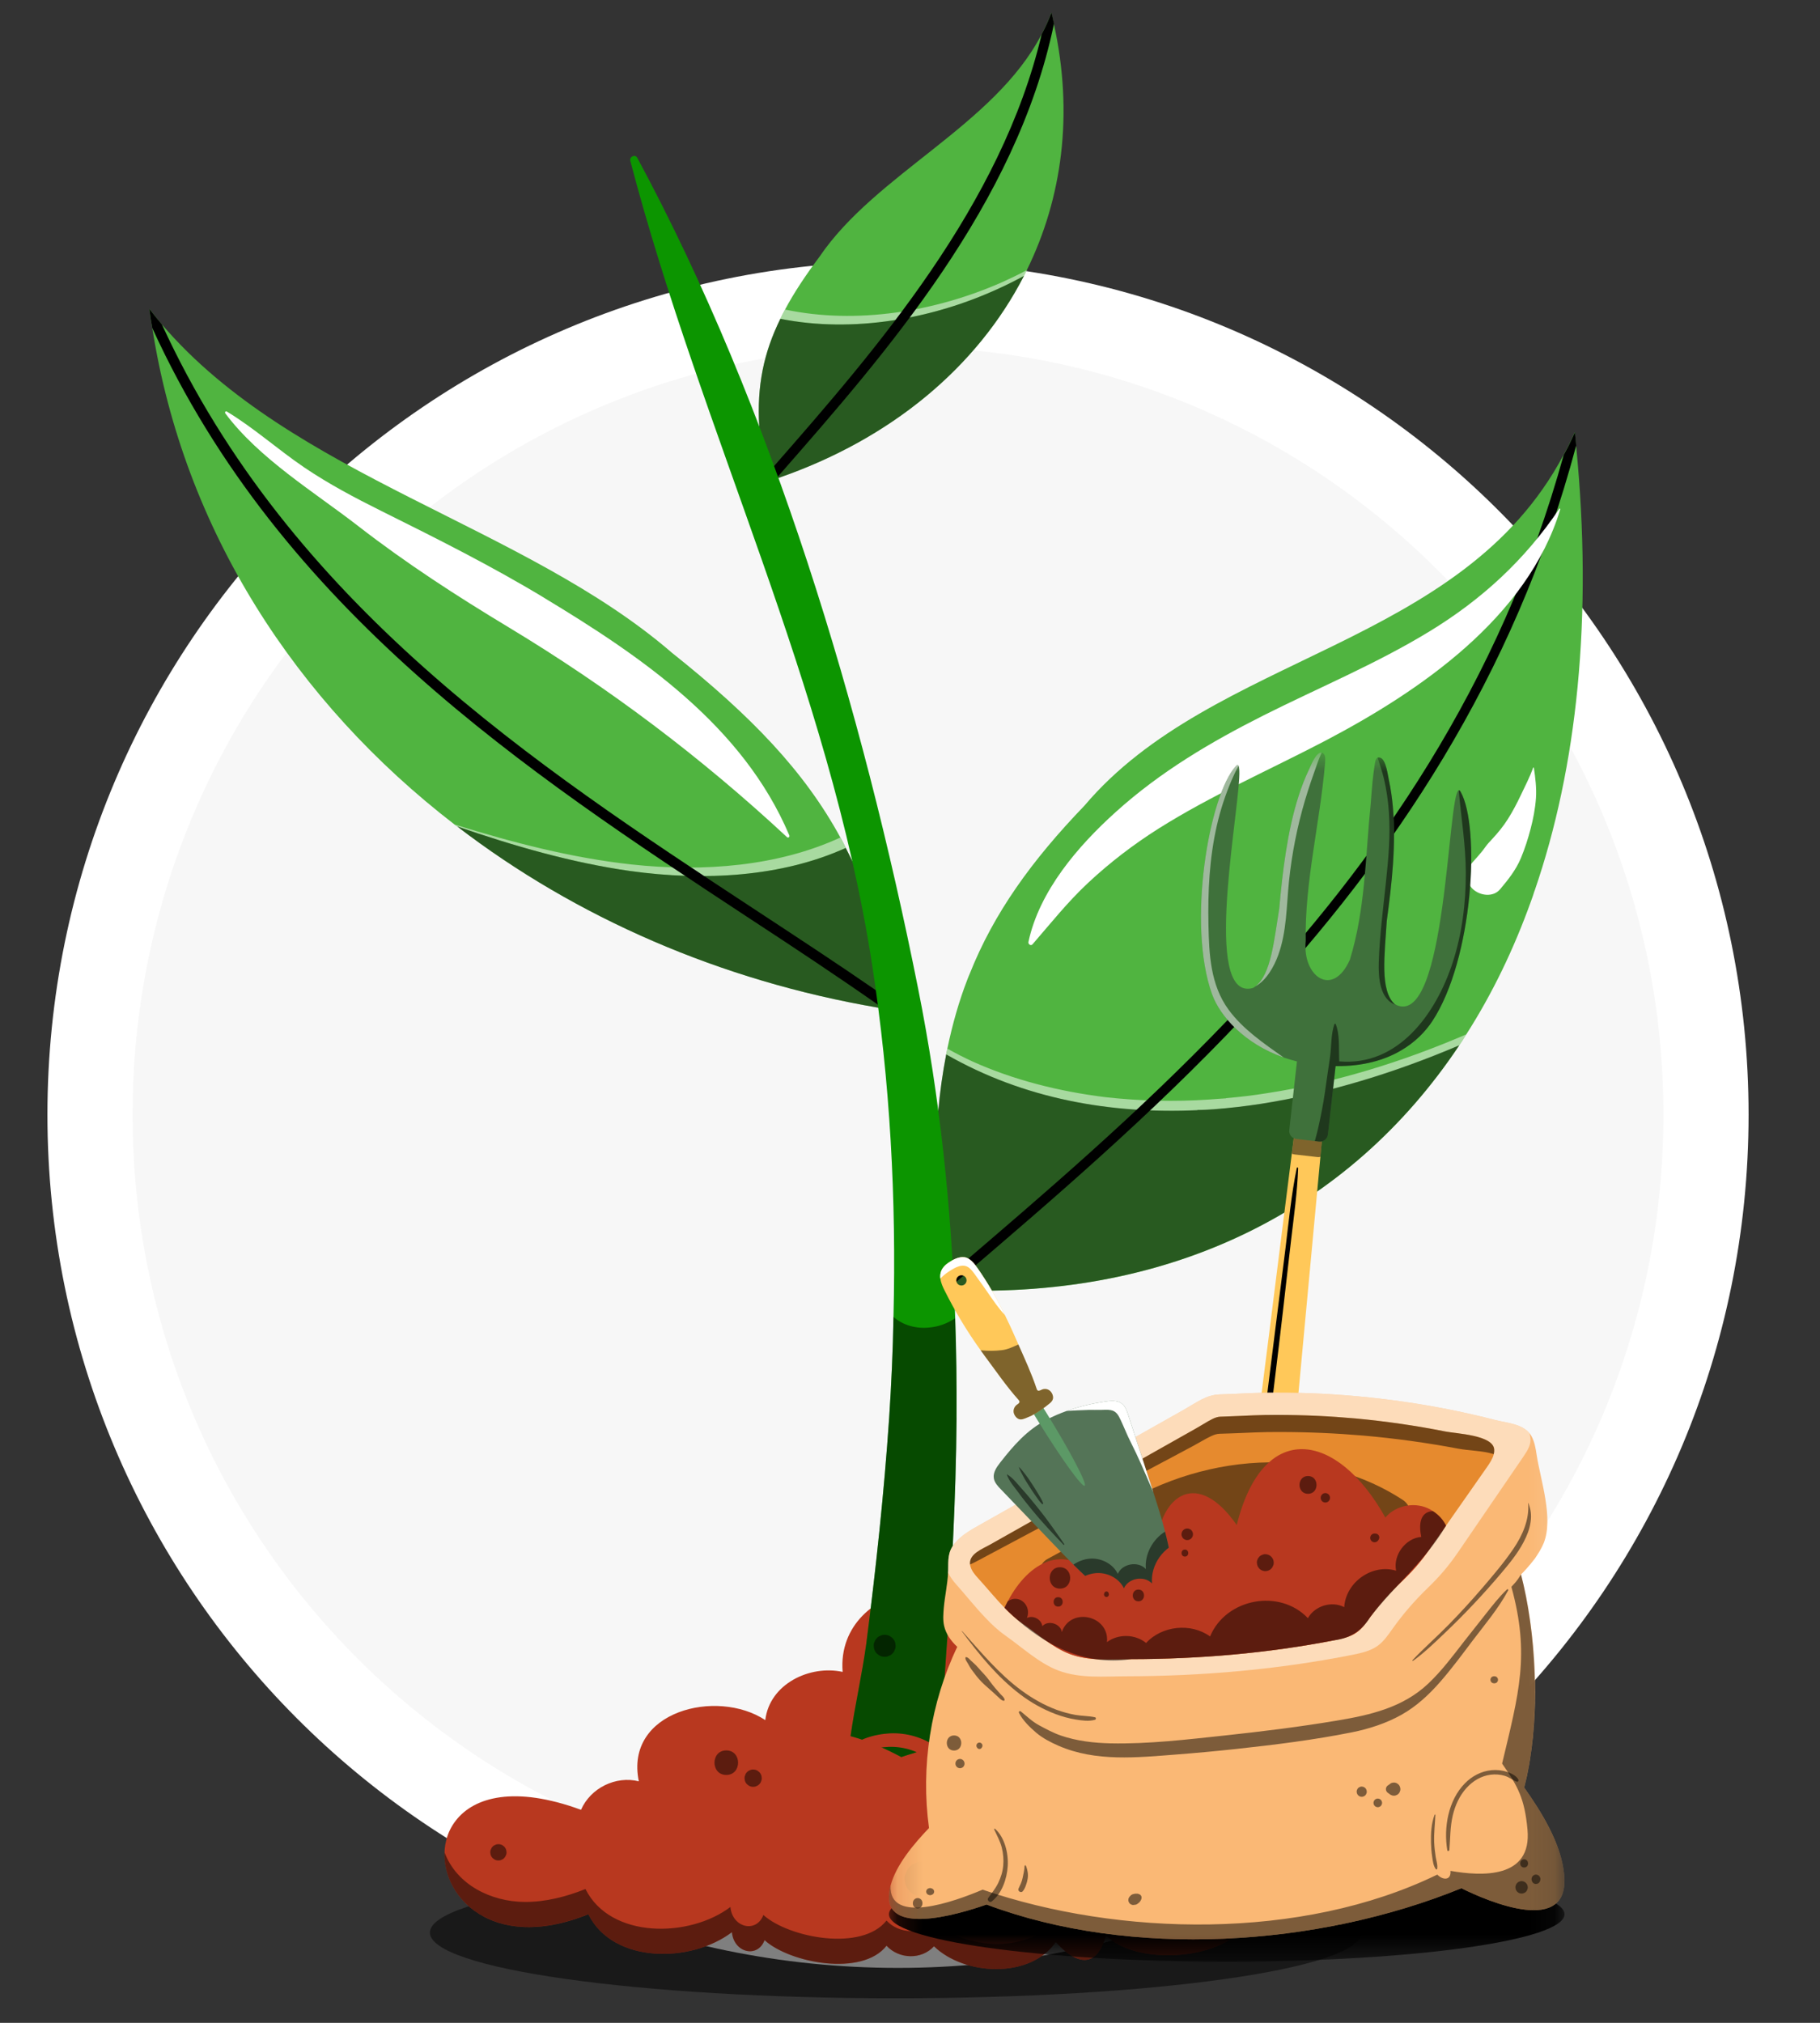 <svg width="72" height="80" viewBox="0 0 72 80" fill="none" xmlns="http://www.w3.org/2000/svg">
<rect x="0" y="0" width="72" height="80" fill="#333333" stroke="none"/>
<g clip-path="url(#clip0_163_7848)">
<path d="M35.526 76.687C53.479 76.687 68.032 62.091 68.032 44.085C68.032 26.08 53.479 11.484 35.526 11.484C17.573 11.484 3.019 26.08 3.019 44.085C3.019 62.091 17.573 76.687 35.526 76.687Z" fill="#F7F7F7"/>
<path d="M35.526 76.143C53.179 76.143 67.49 61.791 67.49 44.085C67.49 26.38 53.179 12.027 35.526 12.027C17.872 12.027 3.561 26.38 3.561 44.085C3.561 61.791 17.872 76.143 35.526 76.143Z" stroke="white" stroke-width="3.369"/>
<g style="mix-blend-mode:soft-light" opacity="0.5">
<path d="M35.431 79.029C45.606 79.029 53.854 77.866 53.854 76.431C53.854 74.996 45.606 73.832 35.431 73.832C25.256 73.832 17.008 74.996 17.008 76.431C17.008 77.866 25.256 79.029 35.431 79.029Z" fill="black"/>
</g>
<path d="M60.706 35.232C60.668 35.366 60.618 35.499 60.573 35.624C59.882 37.554 59.025 39.314 58.01 40.904C57.919 41.054 57.824 41.208 57.725 41.349C53.362 47.882 46.353 51.34 37.751 51.028C37.652 51.028 37.548 51.019 37.449 51.011C37.358 51.011 37.254 51.011 37.163 51.003C37.155 50.915 37.147 50.84 37.147 50.761C36.952 48.169 36.935 45.943 37.114 43.979C37.184 43.184 37.291 42.431 37.432 41.703C37.449 41.624 37.461 41.549 37.478 41.47C37.681 40.496 37.941 39.585 38.277 38.719C38.306 38.648 38.331 38.578 38.364 38.507C39.316 36.115 40.806 34.038 42.905 31.858C47.997 25.845 57.812 25.612 61.856 17.989C62.018 17.702 62.158 17.407 62.299 17.094C62.324 17.282 62.336 17.46 62.353 17.64C63.019 24.439 62.39 30.347 60.709 35.232H60.706Z" fill="#50B440"/>
<g style="mix-blend-mode:soft-light" opacity="0.5">
<path d="M58.01 40.904C57.919 41.054 57.824 41.208 57.725 41.349C55.183 42.431 52.55 43.242 49.876 43.663C49.255 43.754 48.642 43.825 48.026 43.875C47.81 43.892 47.599 43.904 47.376 43.904L47.367 43.912C43.952 44.066 40.521 43.475 37.437 41.707C37.453 41.628 37.465 41.553 37.482 41.474C37.801 41.653 38.132 41.824 38.475 41.981C40.086 42.706 41.878 43.163 43.737 43.392C45.078 43.542 46.457 43.579 47.843 43.484C48.067 43.467 48.286 43.45 48.502 43.438V43.43C49.044 43.384 49.586 43.321 50.12 43.234C52.807 42.822 55.465 42.002 58.015 40.904H58.01Z" fill="white"/>
</g>
<g style="mix-blend-mode:soft-light" opacity="0.5">
<path d="M57.725 41.345C53.362 47.878 46.353 51.336 37.751 51.024C37.652 51.024 37.548 51.015 37.449 51.007C37.358 51.007 37.254 51.007 37.163 50.999C37.155 50.911 37.147 50.836 37.147 50.757C36.952 48.165 36.935 45.939 37.114 43.975C37.184 43.18 37.291 42.427 37.432 41.699C40.516 43.467 43.948 44.058 47.363 43.904L47.371 43.896C47.595 43.896 47.806 43.879 48.022 43.867C48.642 43.821 49.255 43.75 49.872 43.654C52.546 43.234 55.179 42.423 57.721 41.341L57.725 41.345Z" fill="black"/>
</g>
<g style="mix-blend-mode:soft-light">
<path d="M62.349 17.639C59.902 26.844 55.042 33.93 49.62 39.772V39.78C49.466 39.943 49.309 40.109 49.164 40.263C45.517 44.124 41.642 47.437 38.099 50.466L37.734 50.778L37.449 51.011C37.358 51.011 37.254 51.011 37.163 51.003C37.155 50.915 37.147 50.84 37.147 50.761L37.706 50.287L37.846 50.17C41.261 47.249 44.995 44.066 48.539 40.367L48.547 40.358C48.696 40.205 48.841 40.047 48.99 39.893C54.43 34.113 59.347 27.106 61.86 17.993C62.022 17.706 62.163 17.41 62.303 17.098C62.328 17.286 62.341 17.465 62.357 17.643L62.349 17.639Z" fill="black"/>
</g>
<path d="M35.449 39.976C35.288 39.951 35.122 39.922 34.961 39.889C34.882 39.88 34.808 39.872 34.737 39.851C28.524 38.79 22.79 36.293 18.088 32.686C18.05 32.661 18.009 32.64 17.98 32.607C11.704 27.772 7.275 20.964 6.025 12.975C5.979 12.725 5.938 12.467 5.909 12.217C6.07 12.43 6.236 12.63 6.406 12.833C11.559 18.854 20.729 20.76 26.582 25.816C29.745 28.333 31.827 30.518 33.247 33.123C33.326 33.256 33.396 33.397 33.462 33.535C33.553 33.714 33.64 33.892 33.727 34.071C34.485 35.698 35.015 37.521 35.4 39.685C35.425 39.776 35.437 39.872 35.453 39.972L35.449 39.976Z" fill="#50B440"/>
<g style="mix-blend-mode:soft-light" opacity="0.5">
<path d="M33.458 33.535C30.933 34.679 27.866 34.858 24.922 34.446C22.604 34.117 20.327 33.456 18.088 32.686C18.05 32.661 18.009 32.64 17.98 32.607C20.282 33.322 22.621 33.93 24.984 34.188C27.849 34.5 30.805 34.25 33.243 33.123C33.322 33.256 33.392 33.397 33.458 33.535Z" fill="white"/>
</g>
<g style="mix-blend-mode:soft-light" opacity="0.5">
<path d="M35.449 39.976C35.288 39.951 35.122 39.922 34.961 39.889C34.882 39.88 34.808 39.872 34.737 39.851C28.524 38.79 22.79 36.293 18.088 32.686C20.327 33.456 22.604 34.117 24.922 34.446C27.866 34.858 30.933 34.679 33.458 33.535C33.549 33.714 33.636 33.892 33.723 34.071C34.481 35.698 35.011 37.521 35.396 39.685C35.42 39.776 35.433 39.872 35.449 39.972V39.976Z" fill="black"/>
</g>
<g style="mix-blend-mode:soft-light">
<path d="M35.449 39.976C35.288 39.951 35.122 39.922 34.961 39.889C34.882 39.834 34.808 39.78 34.721 39.727C33.061 38.566 31.343 37.429 29.53 36.243C20.89 30.559 11.129 24.143 6.025 12.975C5.979 12.725 5.938 12.467 5.909 12.217C6.07 12.43 6.236 12.63 6.406 12.833C11.481 23.885 21.188 30.268 29.766 35.906C31.463 37.022 33.081 38.079 34.646 39.16C34.903 39.331 35.151 39.51 35.4 39.681C35.425 39.772 35.437 39.868 35.453 39.968L35.449 39.976Z" fill="black"/>
</g>
<g style="mix-blend-mode:soft-light">
<path d="M21.524 23.64C19.429 22.375 17.268 21.293 15.082 20.207C14.039 19.687 13.021 19.15 12.052 18.497C11.005 17.789 10.049 16.924 8.972 16.275C8.923 16.245 8.885 16.308 8.914 16.349C10.255 18.143 12.433 19.458 14.172 20.806C16.076 22.283 18.071 23.573 20.129 24.813C24.078 27.193 27.737 29.948 31.132 33.106C31.186 33.156 31.252 33.093 31.223 33.031C29.385 28.687 25.336 25.941 21.52 23.64H21.524Z" fill="white"/>
</g>
<path d="M40.624 10.678C40.587 10.757 40.545 10.832 40.508 10.911C38.649 14.531 35.23 17.369 30.801 18.9C30.772 18.917 30.73 18.929 30.693 18.938C30.577 18.983 30.453 19.025 30.329 19.062C30.312 18.983 30.3 18.9 30.283 18.821C30.142 18.114 30.06 17.456 30.035 16.845C29.944 15.272 30.204 13.965 30.871 12.609C30.925 12.484 30.987 12.367 31.057 12.242C31.413 11.573 31.864 10.894 32.419 10.154C34.651 6.866 39.328 4.969 41.204 1.361C41.353 1.087 41.481 0.8 41.593 0.504C41.63 0.654 41.663 0.8 41.692 0.949C42.475 4.499 42.023 7.828 40.624 10.678Z" fill="#50B440"/>
<g style="mix-blend-mode:soft-light" opacity="0.5">
<path d="M40.624 10.678C40.587 10.757 40.545 10.832 40.508 10.911C40.198 11.082 39.875 11.244 39.547 11.394C36.907 12.617 33.752 13.183 30.871 12.609C30.925 12.484 30.987 12.367 31.057 12.242C33.893 12.842 37.014 12.322 39.643 11.161C39.974 11.011 40.301 10.857 40.628 10.678H40.624Z" fill="white"/>
</g>
<g style="mix-blend-mode:soft-light" opacity="0.5">
<path d="M40.508 10.911C38.649 14.531 35.23 17.369 30.801 18.9C30.772 18.917 30.73 18.929 30.693 18.938C30.577 18.983 30.453 19.025 30.329 19.062C30.312 18.983 30.3 18.9 30.283 18.821C30.142 18.114 30.06 17.456 30.035 16.845C29.944 15.272 30.204 13.965 30.871 12.609C33.752 13.183 36.907 12.617 39.548 11.394C39.875 11.244 40.198 11.082 40.508 10.911Z" fill="black"/>
</g>
<g style="mix-blend-mode:soft-light">
<path d="M41.692 0.954C40.214 8.073 35.035 13.982 30.863 18.746L30.776 18.846L30.689 18.938C30.573 18.983 30.449 19.025 30.325 19.062C30.308 18.983 30.296 18.9 30.279 18.821L30.552 18.509C30.577 18.48 30.598 18.455 30.631 18.422C34.667 13.811 39.61 8.127 41.208 1.357C41.357 1.083 41.485 0.795 41.597 0.5C41.634 0.65 41.667 0.795 41.696 0.945L41.692 0.954Z" fill="black"/>
</g>
<path d="M49.209 76.203C48.243 77.54 44.893 77.726 43.755 76.535C43.452 77.645 42.783 77.909 41.764 76.808C40.756 78.265 38.15 78.138 36.949 76.973C36.45 77.514 35.563 77.484 35.071 76.951C34.114 78.18 31.251 77.641 30.246 76.73C29.979 77.451 29.031 77.241 28.955 76.414C27.363 77.631 24.258 77.686 23.274 75.704C19.249 77.335 17.154 74.689 17.657 72.763C17.727 72.486 17.853 72.229 18.034 71.998C18.755 71.071 20.362 70.612 22.985 71.575C23.365 70.709 24.363 70.221 25.272 70.448C24.699 67.67 28.365 66.763 30.275 68.028C30.442 66.602 32.027 65.837 33.335 66.121C33.039 62.447 39.097 61.462 39.47 65.347C40.435 64.033 42.742 65.019 42.286 66.65C43.375 66.383 44.26 67.814 43.571 68.696C44.184 68.611 44.986 68.845 45.142 69.516C46.588 67.47 50.021 68.186 48.963 70.946C50.57 70.194 52.412 72.39 50.722 73.519C51.63 73.336 52.307 73.474 52.735 73.762C52.897 73.87 53.019 74 53.109 74.143C53.756 75.169 52.577 76.876 49.211 76.203H49.209Z" fill="#B8381F"/>
<g style="mix-blend-mode:soft-light" opacity="0.5">
<path d="M49.211 76.202C48.246 77.54 44.895 77.726 43.757 76.534C43.454 77.645 42.785 77.909 41.766 76.808C40.757 78.266 38.151 78.139 36.95 76.973C36.451 77.514 35.564 77.484 35.072 76.95C34.115 78.18 31.251 77.641 30.246 76.729C29.979 77.451 29.031 77.241 28.955 76.413C27.363 77.63 24.258 77.686 23.273 75.703C19.585 77.197 17.518 75.101 17.585 73.255C18.065 74.541 19.425 75.209 20.755 75.219C21.58 75.223 22.395 75.014 23.161 74.708C24.153 76.695 27.287 76.639 28.895 75.418C28.972 76.248 29.929 76.46 30.199 75.734C31.215 76.646 34.103 77.187 35.07 75.955C35.566 76.489 36.463 76.522 36.964 75.978C38.179 77.147 40.81 77.274 41.827 75.812C42.852 76.915 43.528 76.649 43.834 75.539C44.984 76.735 48.363 76.549 49.339 75.207C49.371 75.165 50.414 75.353 50.554 75.357C50.924 75.369 51.297 75.353 51.662 75.285C52.172 75.188 52.705 74.993 53.07 74.601C53.134 74.537 53.185 74.467 53.228 74.4C53.554 75.426 52.308 76.822 49.211 76.204V76.202Z" fill="black"/>
</g>
<path d="M37.842 56.075C37.817 59.308 37.639 62.537 37.407 65.762C37.321 66.869 37.321 67.967 37.238 69.033C36.89 69.112 36.542 69.195 36.19 69.32C36.153 69.336 35.872 69.411 35.656 69.49C35.611 69.466 35.569 69.445 35.524 69.419C34.936 69.116 34.299 68.837 33.649 68.662C33.818 67.455 34.104 66.232 34.27 65.009C34.651 62.042 34.973 59.058 35.176 56.067C35.263 54.735 35.325 53.404 35.346 52.081C35.462 47.424 35.214 42.781 34.502 38.158C32.783 27.035 27.754 17.123 24.935 6.359C24.898 6.188 25.129 6.088 25.212 6.242C30.565 16.171 34.121 28.063 36.323 39.106C37.184 43.413 37.639 47.757 37.788 52.135C37.834 53.441 37.85 54.76 37.842 56.067V56.075Z" fill="#0C9500"/>
<g style="mix-blend-mode:soft-light" opacity="0.5">
<path d="M37.842 56.075C37.817 59.308 37.639 62.537 37.407 65.762C37.321 66.869 37.321 67.967 37.238 69.033C36.89 69.112 36.542 69.195 36.19 69.32C36.153 69.336 35.872 69.411 35.656 69.49C35.611 69.465 35.569 69.445 35.524 69.42C34.936 69.116 34.299 68.837 33.649 68.662C33.818 67.456 34.104 66.232 34.27 65.009C34.651 62.042 34.973 59.059 35.176 56.067C35.263 54.735 35.325 53.404 35.346 52.08C35.718 52.413 36.236 52.555 36.762 52.501C37.118 52.471 37.474 52.347 37.784 52.135C37.83 53.441 37.846 54.76 37.838 56.067L37.842 56.075Z" fill="black"/>
</g>
<g style="mix-blend-mode:soft-light" opacity="0.5">
<path d="M28.732 69.226C28.111 69.226 28.109 70.196 28.732 70.196C29.355 70.196 29.355 69.226 28.732 69.226Z" fill="black"/>
</g>
<g style="mix-blend-mode:soft-light" opacity="0.5">
<path d="M30.124 70.232C30.108 70.174 30.079 70.124 30.036 70.082C30.014 70.065 29.989 70.046 29.967 70.028C29.914 69.997 29.857 69.982 29.795 69.982C29.749 69.98 29.704 69.99 29.664 70.011C29.621 70.025 29.585 70.049 29.554 70.082C29.521 70.113 29.497 70.15 29.484 70.193C29.463 70.234 29.453 70.277 29.454 70.324C29.458 70.355 29.463 70.385 29.466 70.416C29.482 70.475 29.511 70.525 29.554 70.566C29.577 70.583 29.601 70.603 29.623 70.62C29.676 70.651 29.733 70.667 29.795 70.667C29.841 70.668 29.886 70.658 29.926 70.637C29.969 70.623 30.005 70.599 30.036 70.566C30.069 70.535 30.093 70.499 30.107 70.456C30.127 70.414 30.137 70.371 30.136 70.324C30.132 70.293 30.127 70.264 30.124 70.232Z" fill="black"/>
</g>
<g style="mix-blend-mode:soft-light" opacity="0.5">
<path d="M20.027 73.169C20.011 73.114 19.984 73.067 19.944 73.027C19.922 73.01 19.901 72.994 19.879 72.977C19.829 72.948 19.776 72.934 19.717 72.934C19.672 72.934 19.631 72.941 19.593 72.962C19.554 72.975 19.519 72.996 19.49 73.029C19.459 73.058 19.437 73.093 19.423 73.133C19.402 73.171 19.394 73.212 19.395 73.257C19.399 73.287 19.402 73.314 19.407 73.344C19.423 73.399 19.45 73.446 19.49 73.485C19.512 73.503 19.533 73.518 19.555 73.535C19.605 73.565 19.659 73.579 19.717 73.579C19.762 73.579 19.803 73.572 19.841 73.551C19.881 73.537 19.915 73.517 19.944 73.484C19.975 73.454 19.997 73.42 20.011 73.38C20.032 73.342 20.041 73.3 20.039 73.255C20.035 73.226 20.032 73.198 20.027 73.169Z" fill="black"/>
</g>
<g style="mix-blend-mode:soft-light" opacity="0.5">
<path d="M35.416 64.972C35.395 64.898 35.359 64.835 35.304 64.78C35.275 64.758 35.245 64.735 35.216 64.713C35.149 64.673 35.077 64.654 34.998 64.654C34.937 64.652 34.882 64.665 34.831 64.692C34.777 64.709 34.731 64.739 34.691 64.782C34.65 64.822 34.619 64.868 34.602 64.922C34.574 64.974 34.562 65.029 34.564 65.09C34.569 65.128 34.574 65.166 34.579 65.206C34.6 65.278 34.636 65.342 34.691 65.398C34.721 65.42 34.75 65.443 34.779 65.465C34.846 65.505 34.918 65.524 34.998 65.524C35.058 65.525 35.113 65.514 35.164 65.486C35.218 65.468 35.264 65.439 35.304 65.396C35.345 65.356 35.376 65.309 35.393 65.256C35.421 65.204 35.433 65.148 35.431 65.088C35.426 65.05 35.421 65.012 35.416 64.972Z" fill="black"/>
</g>
<g style="mix-blend-mode:soft-light" opacity="0.5">
<path d="M41.442 66.743C41.432 66.703 41.414 66.668 41.387 66.638C41.365 66.605 41.337 66.577 41.301 66.558C41.253 66.53 41.201 66.516 41.146 66.516C41.091 66.516 41.04 66.53 40.991 66.558C40.945 66.585 40.909 66.622 40.881 66.668C40.88 66.672 40.876 66.676 40.874 66.681L40.843 66.753C40.84 66.781 40.836 66.807 40.833 66.835L40.843 66.916C40.852 66.956 40.871 66.99 40.897 67.02C40.91 67.042 40.928 67.061 40.95 67.073C40.969 67.092 40.991 67.104 41.017 67.113C41.041 67.127 41.065 67.134 41.093 67.134C41.132 67.142 41.174 67.141 41.213 67.128C41.217 67.127 41.222 67.125 41.225 67.125C41.277 67.111 41.322 67.084 41.361 67.046C41.399 67.007 41.425 66.963 41.44 66.909C41.456 66.853 41.456 66.8 41.44 66.745L41.442 66.743Z" fill="black"/>
</g>
<g style="mix-blend-mode:soft-light" opacity="0.5">
<path d="M42.404 67.443C42.388 67.389 42.362 67.345 42.323 67.305C42.302 67.289 42.282 67.272 42.259 67.257C42.211 67.229 42.158 67.213 42.103 67.213C42.06 67.213 42.02 67.22 41.982 67.241C41.944 67.253 41.91 67.275 41.883 67.305C41.852 67.333 41.831 67.367 41.819 67.405C41.8 67.443 41.789 67.483 41.791 67.526C41.795 67.554 41.798 67.582 41.802 67.609C41.817 67.663 41.843 67.708 41.883 67.747C41.903 67.763 41.924 67.78 41.946 67.796C41.994 67.823 42.048 67.839 42.103 67.839C42.145 67.839 42.185 67.832 42.223 67.812C42.261 67.8 42.295 67.777 42.323 67.747C42.354 67.72 42.374 67.685 42.386 67.647C42.406 67.609 42.416 67.57 42.414 67.526C42.411 67.499 42.407 67.471 42.404 67.443Z" fill="black"/>
</g>
<g style="mix-blend-mode:soft-light" opacity="0.5">
<path d="M37.143 74.13C37.11 74.013 37.051 73.911 36.965 73.826C36.919 73.79 36.873 73.753 36.826 73.719C36.719 73.657 36.602 73.626 36.479 73.624C36.384 73.62 36.296 73.639 36.214 73.682C36.128 73.71 36.055 73.758 35.992 73.826C35.925 73.888 35.877 73.963 35.849 74.049C35.806 74.132 35.785 74.22 35.791 74.315C35.799 74.376 35.808 74.438 35.815 74.499C35.847 74.616 35.906 74.718 35.992 74.803C36.038 74.839 36.085 74.876 36.131 74.912C36.238 74.974 36.355 75.005 36.479 75.007C36.573 75.011 36.661 74.992 36.744 74.948C36.83 74.921 36.902 74.872 36.965 74.805C37.033 74.743 37.081 74.668 37.108 74.582C37.151 74.499 37.17 74.41 37.167 74.315C37.158 74.255 37.151 74.193 37.143 74.132V74.13Z" fill="black"/>
</g>
<g style="mix-blend-mode:soft-light" opacity="0.5">
<path d="M40.7 73.358C40.684 73.297 40.654 73.245 40.609 73.202L40.539 73.146C40.484 73.115 40.425 73.098 40.362 73.098C40.313 73.096 40.269 73.107 40.226 73.129C40.182 73.143 40.145 73.167 40.112 73.202C40.078 73.235 40.054 73.271 40.04 73.316C40.017 73.358 40.007 73.404 40.009 73.452C40.012 73.484 40.017 73.515 40.021 73.546C40.038 73.606 40.067 73.658 40.112 73.702L40.182 73.757C40.238 73.79 40.296 73.805 40.36 73.805C40.408 73.807 40.453 73.796 40.496 73.774C40.539 73.76 40.577 73.736 40.609 73.702C40.644 73.669 40.668 73.632 40.682 73.588C40.704 73.546 40.714 73.499 40.713 73.451C40.709 73.42 40.704 73.389 40.7 73.358Z" fill="black"/>
</g>
<g style="mix-blend-mode:soft-light" opacity="0.5">
<path d="M47.124 69.282C47.116 69.252 47.098 69.228 47.076 69.207C47.055 69.184 47.032 69.169 47.002 69.159C46.974 69.145 46.945 69.138 46.914 69.138C46.894 69.141 46.873 69.143 46.854 69.147C46.815 69.157 46.782 69.178 46.753 69.206C46.741 69.221 46.728 69.237 46.717 69.252C46.696 69.288 46.685 69.326 46.685 69.368C46.689 69.389 46.691 69.409 46.694 69.428C46.701 69.458 46.715 69.484 46.735 69.506C46.751 69.532 46.773 69.551 46.799 69.565C46.799 69.565 46.801 69.565 46.803 69.565C46.806 69.569 46.809 69.574 46.813 69.575C46.844 69.595 46.878 69.603 46.914 69.603C46.951 69.603 46.985 69.595 47.016 69.575C47.021 69.572 47.023 69.567 47.026 69.565C47.026 69.565 47.028 69.565 47.03 69.565C47.045 69.553 47.061 69.541 47.076 69.529C47.098 69.508 47.114 69.484 47.124 69.454C47.138 69.427 47.145 69.397 47.143 69.366C47.143 69.335 47.138 69.306 47.124 69.278V69.282Z" fill="black"/>
</g>
<g style="mix-blend-mode:soft-light" opacity="0.5">
<path d="M49.755 71.642C49.7 71.548 49.598 71.49 49.49 71.49C49.381 71.49 49.28 71.548 49.225 71.642C49.198 71.69 49.184 71.742 49.184 71.798C49.184 71.853 49.198 71.905 49.225 71.953L49.264 72.015C49.289 72.055 49.32 72.086 49.359 72.111C49.401 72.135 49.444 72.147 49.492 72.147C49.538 72.147 49.583 72.135 49.624 72.111C49.663 72.086 49.694 72.055 49.719 72.015C49.733 71.995 49.744 71.974 49.758 71.953C49.786 71.905 49.8 71.853 49.8 71.798C49.8 71.742 49.786 71.69 49.758 71.642H49.755Z" fill="black"/>
</g>
<path d="M37.05 69.085C36.508 68.713 35.866 68.52 35.202 68.552C34.664 68.578 33.635 68.795 33.483 69.427C33.475 69.463 33.501 69.506 33.542 69.503C33.809 69.489 34.043 69.325 34.294 69.242C34.569 69.15 34.867 69.095 35.157 69.086C35.765 69.067 36.369 69.255 36.833 69.655C36.926 69.736 37.081 69.781 37.193 69.702C37.642 69.383 38.154 69.222 38.703 69.342C39.161 69.442 39.574 69.757 39.947 70.028C39.99 70.06 40.038 70.01 40.028 69.966C39.758 68.687 38.029 68.493 37.048 69.083L37.05 69.085Z" fill="#B8381F"/>
<g style="mix-blend-mode:soft-light">
<path d="M61.682 20.128C60.316 22.154 58.615 23.715 56.537 24.98C54.446 26.253 52.178 27.193 49.996 28.288C47.897 29.345 45.91 30.518 44.151 32.103C42.661 33.443 41.117 35.228 40.686 37.251C40.665 37.338 40.781 37.425 40.847 37.346C41.576 36.506 42.234 35.673 43.054 34.908C43.915 34.105 44.834 33.402 45.827 32.773C47.926 31.45 50.228 30.447 52.422 29.299C56.168 27.335 60.432 24.426 61.724 20.144C61.732 20.115 61.695 20.103 61.678 20.124L61.682 20.128Z" fill="white"/>
</g>
<g style="mix-blend-mode:soft-light">
<path d="M60.681 30.356C60.681 30.356 60.66 30.347 60.656 30.356C60.519 30.73 60.341 31.076 60.171 31.433C60.014 31.762 59.849 32.083 59.654 32.39C59.472 32.678 59.261 32.935 59.029 33.185C58.934 33.285 58.847 33.377 58.764 33.493C58.739 33.531 58.71 33.568 58.681 33.605C58.673 33.614 58.673 33.618 58.656 33.639C58.532 33.793 58.404 33.938 58.271 34.084C57.998 34.375 57.961 34.883 58.271 35.166C58.557 35.428 59.075 35.495 59.347 35.166C59.67 34.783 59.973 34.4 60.167 33.938C60.325 33.56 60.449 33.173 60.552 32.777C60.656 32.382 60.734 31.974 60.763 31.567C60.792 31.171 60.738 30.755 60.681 30.364V30.356Z" fill="white"/>
</g>
<mask id="mask0_163_7848" style="mask-type:luminance" maskUnits="userSpaceOnUse" x="35" y="29" width="27" height="49">
<path d="M61.892 29.765H35.165V77.58H61.892V29.765Z" fill="white"/>
</mask>
<g mask="url(#mask0_163_7848)">
<path d="M48.014 76.045L48.667 76.12C49.07 76.166 49.433 75.868 49.471 75.46L51.245 56.403L51.711 51.398L52.236 45.751L52.383 44.164L51.304 44.04L51.104 45.623L50.578 49.798L50.204 52.77L50.033 54.12L49.775 56.166L47.374 75.225C47.323 75.63 47.61 75.999 48.013 76.045H48.014Z" fill="#FFC859"/>
<g style="mix-blend-mode:soft-light" opacity="0.5">
<path d="M51.105 45.624C51.137 45.641 51.173 45.652 51.212 45.656L52.118 45.76C52.159 45.765 52.2 45.761 52.237 45.751L52.385 44.164L51.305 44.04L51.105 45.624V45.624Z" fill="black"/>
</g>
<path d="M47.95 39.32C48.26 40.182 49.231 41.28 50.783 41.822C50.951 41.881 51.127 41.933 51.308 41.978L51.004 44.692C50.984 44.866 51.108 45.023 51.28 45.043L52.186 45.147C52.358 45.166 52.514 45.041 52.533 44.867L52.837 42.163C55.029 42.188 56.159 41.146 56.658 40.393C58.281 37.942 58.571 32.702 57.782 31.312C57.756 31.266 57.732 31.249 57.708 31.258C57.264 31.405 57.229 40.603 55.251 39.751C55.228 39.741 55.204 39.73 55.179 39.717C54.577 39.166 54.781 37.745 54.861 36.42C55.065 34.927 55.234 33.404 55.101 31.896C55.069 31.547 55.021 31.2 54.947 30.858C54.902 30.654 54.834 30.067 54.622 29.974C54.57 29.951 54.529 29.951 54.499 29.966C54.398 30.014 54.391 30.22 54.373 30.326C54.34 30.528 54.317 30.73 54.296 30.933C54.267 31.215 54.251 31.497 54.227 31.779C54.012 33.889 54.016 35.965 53.401 37.957C52.717 39.488 51.514 38.609 51.655 37.211C51.613 34.875 52.22 32.547 52.42 30.178C52.429 30.077 52.444 29.883 52.363 29.808C52.338 29.784 52.312 29.771 52.286 29.766C52.065 29.721 51.851 30.297 51.782 30.437C51.625 30.765 51.495 31.104 51.383 31.45C51.145 32.182 50.989 32.939 50.869 33.699C50.752 34.44 50.674 35.185 50.608 35.933C50.402 37.181 50.286 38.541 49.662 39.011L49.66 39.013C49.63 39.036 49.598 39.056 49.566 39.074C49.532 39.083 49.498 39.091 49.466 39.096C49.303 39.12 49.165 39.088 49.048 39.007C47.712 38.084 49.278 30.786 48.996 30.28C48.974 30.24 48.94 30.243 48.893 30.295C47.827 31.461 46.953 36.548 47.951 39.32H47.95Z" fill="#3F713B"/>
<g style="mix-blend-mode:soft-light" opacity="0.5">
<path d="M47.95 39.32C48.26 40.182 49.231 41.28 50.783 41.822C50.003 41.269 49.174 40.71 48.605 39.934C47.886 38.957 47.831 37.744 47.807 36.572C47.78 35.26 47.845 33.945 48.136 32.661C48.275 32.046 48.471 31.448 48.717 30.869C48.802 30.669 48.897 30.474 48.996 30.281C48.974 30.241 48.94 30.243 48.892 30.295C47.826 31.462 46.953 36.549 47.95 39.321L47.95 39.32Z" fill="white"/>
</g>
<g style="mix-blend-mode:soft-light" opacity="0.5">
<path d="M50.608 35.933C50.402 37.181 50.286 38.541 49.662 39.011C50.102 38.77 50.401 38.225 50.565 37.779C50.906 36.849 50.893 35.824 50.993 34.851C51.106 33.766 51.319 32.687 51.629 31.642C51.773 31.158 51.939 30.678 52.109 30.203C52.161 30.058 52.218 29.91 52.286 29.767C52.065 29.721 51.851 30.297 51.782 30.438C51.625 30.765 51.495 31.105 51.383 31.451C51.145 32.183 50.989 32.94 50.869 33.7C50.752 34.44 50.674 35.186 50.608 35.933V35.933Z" fill="white"/>
</g>
<g style="mix-blend-mode:soft-light" opacity="0.5">
<path d="M54.499 29.965C54.586 30.246 54.686 30.525 54.752 30.81C54.852 31.234 54.912 31.665 54.944 32.1C55.013 33.046 54.924 33.988 54.824 34.928C54.714 35.966 54.581 36.996 54.545 38.041C54.525 38.637 54.574 39.554 55.251 39.752C55.228 39.742 55.204 39.73 55.179 39.718C54.577 39.167 54.781 37.746 54.861 36.421C55.065 34.928 55.234 33.404 55.101 31.896C55.069 31.548 55.021 31.201 54.947 30.859C54.902 30.655 54.834 30.068 54.622 29.975C54.57 29.952 54.529 29.952 54.499 29.966V29.965Z" fill="black"/>
</g>
<g style="mix-blend-mode:soft-light" opacity="0.5">
<path d="M52.015 45.127L52.186 45.147C52.358 45.167 52.514 45.041 52.533 44.867L52.837 42.163C55.029 42.188 56.159 41.146 56.658 40.393C58.281 37.942 58.571 32.702 57.782 31.312C57.757 31.266 57.732 31.249 57.708 31.258C57.804 32.345 57.986 33.423 57.988 34.522C57.99 35.718 57.841 36.92 57.471 38.059C56.811 40.096 55.314 42.178 52.981 41.976C52.98 41.928 52.978 41.881 52.977 41.833C52.961 41.408 53.002 40.9 52.841 40.502C52.833 40.481 52.798 40.481 52.791 40.503C52.644 40.915 52.678 41.409 52.611 41.841C52.539 42.306 52.478 42.772 52.409 43.237C52.34 43.703 52.249 44.164 52.145 44.623C52.106 44.792 52.061 44.959 52.015 45.127Z" fill="black"/>
</g>
<g style="mix-blend-mode:soft-light">
<path d="M49.137 63.673C49.543 59.852 49.992 56.225 50.466 52.454C50.596 51.419 50.725 50.424 50.852 49.389C50.984 48.316 51.083 47.255 51.3 46.197C51.308 46.16 51.356 46.165 51.355 46.203C51.321 47.151 51.189 48.084 51.078 49.026C50.967 49.968 50.864 50.898 50.755 51.843C50.541 53.71 50.309 55.531 50.087 57.404C49.639 61.172 49.238 64.858 48.742 68.667C48.463 70.8 48.105 73.196 47.854 75.38C47.837 75.532 47.623 75.489 47.638 75.339C48.05 71.48 48.731 67.494 49.137 63.673Z" fill="black"/>
</g>
<g style="mix-blend-mode:soft-light">
<path d="M35.165 75.705C35.165 76.74 41.148 77.58 48.529 77.58C55.909 77.58 61.893 76.74 61.893 75.705C61.893 74.669 55.909 73.83 48.529 73.83C41.148 73.83 35.165 74.669 35.165 75.705Z" fill="black"/>
</g>
<path d="M57.814 74.676C52.123 76.995 44.74 77.465 39.029 75.321C37.801 75.752 34.953 76.558 35.177 74.839C35.188 74.751 35.206 74.664 35.23 74.576C35.448 73.751 36.153 72.922 36.752 72.295C36.419 69.866 36.814 67.34 37.869 65.131C37.622 64.894 37.42 64.624 37.348 64.294C37.297 64.062 37.318 63.822 37.337 63.584C37.377 63.129 37.485 62.656 37.505 62.2C37.508 62.17 37.51 62.141 37.51 62.112C37.518 61.684 37.481 61.379 37.782 61.02C38.037 60.716 38.39 60.515 38.736 60.32C41.442 58.793 44.147 57.268 46.852 55.742C47.313 55.482 47.724 55.159 48.253 55.147C48.854 55.131 49.456 55.088 50.059 55.079C51.282 55.062 52.508 55.109 53.726 55.223C54.945 55.335 56.158 55.51 57.358 55.749C57.959 55.87 58.555 56.005 59.147 56.158C59.581 56.268 60.196 56.307 60.499 56.673C60.531 56.709 60.557 56.748 60.581 56.789C60.709 57.017 60.752 57.283 60.791 57.542C60.948 58.55 61.462 60.033 61.072 61.021C60.985 61.239 60.856 61.435 60.727 61.631C60.719 61.641 60.456 61.989 60.172 62.269C60.193 62.349 60.214 62.43 60.233 62.512C60.253 62.595 60.273 62.679 60.291 62.765C60.723 64.679 60.898 67.281 60.526 69.585C60.503 69.73 60.478 69.875 60.449 70.017C60.436 70.089 60.421 70.159 60.407 70.23C60.391 70.299 60.375 70.37 60.359 70.44C60.339 70.525 60.318 70.61 60.297 70.694C60.96 71.63 61.761 72.9 61.88 74.129C62.119 76.591 58.878 75.204 57.814 74.677L57.814 74.676Z" fill="#FAB875"/>
<g style="mix-blend-mode:soft-light" opacity="0.5">
<path d="M57.814 74.676C52.123 76.995 44.74 77.465 39.029 75.321C37.801 75.752 34.953 76.558 35.177 74.839C35.188 74.751 35.206 74.664 35.23 74.576C35.166 76.132 37.744 75.213 38.872 74.733C44.259 76.581 51.493 76.75 56.861 74.137C57.056 74.35 57.413 74.395 57.382 73.99C58.603 74.203 60.609 74.316 60.428 72.356C60.315 71.131 60.05 70.647 59.424 69.747C60.089 66.959 60.531 65.446 59.791 62.755C59.911 62.629 60.017 62.524 60.171 62.268C60.739 64.436 60.979 67.766 60.359 70.439C60.339 70.524 60.317 70.609 60.297 70.693C60.959 71.629 61.76 72.898 61.88 74.127C62.119 76.589 58.878 75.203 57.814 74.676V74.676Z" fill="black"/>
</g>
<g style="mix-blend-mode:soft-light" opacity="0.5">
<path d="M40.385 67.685C40.63 67.884 40.838 68.089 41.119 68.239C41.398 68.388 41.67 68.536 41.97 68.639C42.597 68.855 43.275 68.932 43.935 68.947C45.436 68.978 46.959 68.795 48.45 68.636C49.932 68.477 51.413 68.294 52.883 68.048C54.205 67.827 55.494 67.535 56.501 66.585C57.043 66.074 57.489 65.47 57.945 64.884C58.215 64.538 58.487 64.194 58.761 63.851C59.032 63.51 59.3 63.157 59.618 62.859C59.643 62.836 59.682 62.865 59.665 62.896C59.284 63.609 58.735 64.253 58.248 64.897C57.831 65.45 57.42 66.007 56.963 66.528C56.522 67.031 56.029 67.487 55.445 67.815C54.844 68.154 54.154 68.376 53.479 68.511C51.978 68.812 50.441 69.002 48.92 69.167C48.122 69.253 47.323 69.328 46.523 69.389C45.747 69.449 44.965 69.52 44.187 69.5C43.388 69.48 42.612 69.362 41.875 69.042C41.564 68.906 41.247 68.743 40.987 68.521C40.735 68.305 40.462 68.041 40.312 67.742C40.287 67.693 40.344 67.652 40.385 67.685Z" fill="black"/>
</g>
<g style="mix-blend-mode:soft-light" opacity="0.5">
<path d="M38.195 65.548C38.197 65.541 38.204 65.536 38.211 65.536C38.289 65.536 38.348 65.615 38.401 65.665C38.471 65.732 38.545 65.795 38.614 65.864C38.682 65.933 38.744 66.009 38.809 66.081C38.878 66.156 38.951 66.229 39.016 66.308C39.141 66.459 39.251 66.624 39.379 66.772C39.446 66.85 39.515 66.927 39.583 67.003C39.64 67.065 39.728 67.13 39.742 67.218C39.745 67.238 39.733 67.266 39.708 67.263C39.621 67.254 39.565 67.183 39.503 67.128C39.426 67.059 39.351 66.99 39.276 66.92C39.125 66.779 38.964 66.653 38.821 66.505C38.684 66.363 38.557 66.197 38.441 66.037C38.382 65.956 38.333 65.864 38.283 65.776C38.245 65.711 38.175 65.628 38.196 65.548H38.195Z" fill="black"/>
</g>
<g style="mix-blend-mode:soft-light" opacity="0.5">
<path d="M60.067 70.38C59.984 70.221 59.773 70.126 59.61 70.073C59.417 70.009 59.206 69.989 59.003 70.008C58.597 70.049 58.231 70.242 57.946 70.534C57.294 71.203 57.106 72.273 57.255 73.173C57.263 73.223 57.334 73.207 57.338 73.162C57.375 72.702 57.366 72.245 57.473 71.793C57.566 71.4 57.737 71.021 58.008 70.719C58.261 70.437 58.594 70.233 58.972 70.186C59.157 70.164 59.346 70.176 59.524 70.229C59.7 70.281 59.837 70.4 60.004 70.463C60.053 70.481 60.087 70.42 60.067 70.381L60.067 70.38Z" fill="black"/>
</g>
<g style="mix-blend-mode:soft-light" opacity="0.5">
<path d="M56.794 73.419C56.766 73.235 56.745 73.049 56.737 72.863C56.722 72.498 56.771 72.138 56.784 71.775C56.785 71.756 56.76 71.755 56.754 71.77C56.621 72.116 56.602 72.516 56.611 72.883C56.616 73.061 56.629 73.24 56.656 73.417C56.68 73.578 56.7 73.797 56.807 73.926C56.82 73.942 56.851 73.934 56.855 73.913C56.883 73.755 56.817 73.577 56.794 73.42V73.419Z" fill="black"/>
</g>
<g style="mix-blend-mode:soft-light" opacity="0.5">
<path d="M39.365 72.327C39.346 72.31 39.32 72.332 39.331 72.354C39.44 72.59 39.566 72.812 39.63 73.066C39.689 73.299 39.71 73.544 39.688 73.784C39.666 74.027 39.595 74.25 39.49 74.468C39.384 74.688 39.232 74.869 39.092 75.066C39.036 75.145 39.15 75.265 39.229 75.203C39.636 74.886 39.833 74.31 39.866 73.807C39.899 73.306 39.752 72.671 39.365 72.327Z" fill="black"/>
</g>
<g style="mix-blend-mode:soft-light" opacity="0.5">
<path d="M40.586 73.789C40.575 73.761 40.535 73.764 40.533 73.796C40.527 73.952 40.49 74.105 40.458 74.257C40.442 74.335 40.42 74.411 40.389 74.484C40.359 74.558 40.318 74.624 40.29 74.699C40.255 74.794 40.394 74.873 40.459 74.798C40.52 74.728 40.555 74.643 40.587 74.556C40.617 74.475 40.64 74.391 40.654 74.304C40.684 74.127 40.652 73.955 40.587 73.789L40.586 73.789Z" fill="black"/>
</g>
<g style="mix-blend-mode:soft-light" opacity="0.5">
<path d="M55.391 70.688C55.378 70.644 55.357 70.606 55.325 70.573C55.307 70.559 55.29 70.546 55.272 70.532C55.232 70.509 55.188 70.497 55.142 70.497C55.119 70.5 55.097 70.503 55.074 70.506C55.04 70.514 55.011 70.53 54.986 70.553C54.979 70.558 54.973 70.564 54.967 70.57C54.962 70.571 54.957 70.573 54.953 70.576C54.939 70.583 54.925 70.596 54.913 70.606C54.887 70.621 54.866 70.642 54.851 70.668C54.835 70.696 54.827 70.725 54.827 70.757C54.827 70.789 54.836 70.819 54.851 70.846C54.866 70.873 54.887 70.894 54.913 70.909C54.925 70.918 54.939 70.931 54.953 70.939C54.956 70.94 54.959 70.942 54.962 70.943C54.986 70.968 55.012 70.985 55.044 70.995C55.075 71.011 55.108 71.019 55.143 71.017C55.179 71.019 55.212 71.011 55.242 70.995C55.274 70.985 55.301 70.967 55.325 70.941C55.35 70.918 55.368 70.89 55.378 70.857C55.395 70.826 55.402 70.793 55.401 70.757C55.398 70.734 55.395 70.711 55.391 70.689V70.688Z" fill="black"/>
</g>
<g style="mix-blend-mode:soft-light" opacity="0.5">
<path d="M54.063 70.805C54.054 70.771 54.037 70.741 54.012 70.715C53.998 70.705 53.985 70.694 53.971 70.684C53.94 70.666 53.907 70.656 53.87 70.656C53.843 70.655 53.817 70.661 53.793 70.674C53.768 70.682 53.747 70.696 53.729 70.715C53.709 70.734 53.696 70.755 53.688 70.78C53.675 70.804 53.669 70.83 53.67 70.858C53.673 70.876 53.675 70.894 53.678 70.912C53.687 70.946 53.704 70.976 53.729 71.001C53.743 71.012 53.756 71.022 53.769 71.033C53.801 71.051 53.834 71.061 53.87 71.061C53.898 71.062 53.924 71.056 53.947 71.043C53.972 71.035 53.994 71.021 54.012 71.001C54.031 70.983 54.045 70.961 54.053 70.937C54.066 70.913 54.072 70.887 54.07 70.859C54.068 70.841 54.066 70.823 54.063 70.805Z" fill="black"/>
</g>
<g style="mix-blend-mode:soft-light" opacity="0.5">
<path d="M54.669 71.256C54.661 71.227 54.647 71.202 54.626 71.18C54.614 71.171 54.603 71.162 54.591 71.154C54.565 71.138 54.537 71.131 54.506 71.131C54.483 71.129 54.461 71.135 54.441 71.145C54.42 71.152 54.401 71.164 54.386 71.18C54.37 71.196 54.358 71.214 54.351 71.235C54.34 71.256 54.336 71.277 54.336 71.301C54.338 71.316 54.34 71.331 54.342 71.347C54.35 71.376 54.365 71.401 54.386 71.422C54.397 71.431 54.408 71.44 54.42 71.449C54.446 71.464 54.475 71.472 54.505 71.472C54.529 71.473 54.551 71.468 54.571 71.457C54.591 71.451 54.61 71.439 54.625 71.422C54.642 71.406 54.653 71.388 54.66 71.367C54.671 71.346 54.676 71.325 54.675 71.301C54.673 71.286 54.67 71.271 54.669 71.255L54.669 71.256Z" fill="black"/>
</g>
<g style="mix-blend-mode:soft-light" opacity="0.5">
<path d="M37.742 68.634C37.361 68.634 37.361 69.231 37.742 69.231C38.123 69.231 38.123 68.634 37.742 68.634Z" fill="black"/>
</g>
<g style="mix-blend-mode:soft-light" opacity="0.5">
<path d="M38.151 69.698V69.697C38.145 69.683 38.139 69.668 38.132 69.654C38.121 69.633 38.106 69.615 38.086 69.603C38.075 69.591 38.062 69.584 38.046 69.579C38.025 69.568 38.002 69.563 37.977 69.564C37.961 69.566 37.945 69.568 37.929 69.57C37.914 69.576 37.9 69.582 37.885 69.589C37.865 69.6 37.847 69.616 37.835 69.635C37.819 69.653 37.808 69.674 37.803 69.697C37.803 69.697 37.803 69.698 37.803 69.698C37.794 69.731 37.794 69.763 37.803 69.796C37.811 69.827 37.827 69.854 37.849 69.876L37.886 69.905C37.914 69.922 37.945 69.93 37.977 69.93C38.002 69.932 38.026 69.926 38.047 69.915C38.07 69.907 38.09 69.895 38.106 69.877C38.128 69.854 38.144 69.827 38.152 69.796C38.16 69.764 38.16 69.731 38.152 69.699L38.151 69.698Z" fill="black"/>
</g>
<g style="mix-blend-mode:soft-light" opacity="0.5">
<path d="M38.849 68.977C38.828 68.94 38.788 68.916 38.746 68.916C38.704 68.916 38.664 68.94 38.643 68.977C38.632 68.996 38.627 69.015 38.626 69.038C38.626 69.059 38.631 69.079 38.643 69.099C38.648 69.106 38.653 69.112 38.658 69.12C38.667 69.135 38.679 69.148 38.695 69.157C38.711 69.166 38.728 69.171 38.747 69.171C38.765 69.171 38.782 69.166 38.798 69.157C38.814 69.148 38.826 69.135 38.835 69.12C38.84 69.112 38.845 69.106 38.85 69.099C38.861 69.079 38.867 69.06 38.867 69.038C38.867 69.016 38.862 68.996 38.85 68.977H38.849Z" fill="black"/>
</g>
<g style="mix-blend-mode:soft-light" opacity="0.5">
<path d="M36.476 75.183C36.468 75.16 36.455 75.139 36.437 75.122C36.419 75.103 36.399 75.09 36.376 75.082C36.353 75.07 36.329 75.065 36.303 75.066L36.253 75.073C36.221 75.082 36.193 75.098 36.169 75.122C36.159 75.135 36.15 75.148 36.14 75.16C36.123 75.19 36.114 75.222 36.114 75.257V75.284C36.113 75.31 36.118 75.335 36.13 75.357C36.138 75.381 36.151 75.402 36.169 75.419C36.187 75.437 36.207 75.451 36.23 75.458C36.253 75.47 36.277 75.475 36.303 75.474C36.32 75.472 36.336 75.47 36.353 75.468C36.386 75.459 36.413 75.442 36.437 75.419L36.466 75.38C36.483 75.35 36.492 75.319 36.492 75.284V75.257C36.493 75.231 36.488 75.206 36.476 75.183Z" fill="black"/>
</g>
<g style="mix-blend-mode:soft-light" opacity="0.5">
<path d="M36.938 74.746C36.926 74.727 36.911 74.711 36.892 74.7L36.867 74.689C36.867 74.689 36.866 74.689 36.866 74.689C36.854 74.684 36.844 74.679 36.833 74.675C36.813 74.668 36.776 74.667 36.757 74.675C36.755 74.675 36.753 74.676 36.751 74.677C36.746 74.679 36.741 74.681 36.737 74.683C36.726 74.687 36.716 74.692 36.705 74.696C36.69 74.704 36.678 74.716 36.669 74.73C36.66 74.739 36.655 74.748 36.652 74.76C36.644 74.775 36.64 74.792 36.641 74.81C36.642 74.822 36.644 74.834 36.645 74.846C36.65 74.856 36.654 74.867 36.659 74.877C36.667 74.893 36.678 74.905 36.692 74.915C36.705 74.926 36.72 74.935 36.737 74.939C36.741 74.941 36.746 74.942 36.75 74.944C36.752 74.945 36.755 74.946 36.757 74.947C36.77 74.949 36.782 74.951 36.794 74.952C36.801 74.952 36.807 74.951 36.815 74.95C36.833 74.949 36.85 74.943 36.866 74.933C36.866 74.933 36.867 74.933 36.868 74.932L36.892 74.922C36.911 74.91 36.927 74.895 36.938 74.876C36.949 74.856 36.955 74.834 36.955 74.811C36.955 74.788 36.949 74.766 36.938 74.746L36.938 74.746Z" fill="black"/>
</g>
<g style="mix-blend-mode:soft-light" opacity="0.5">
<path d="M45.143 74.976C45.135 74.967 45.128 74.957 45.121 74.947C45.103 74.929 45.081 74.917 45.058 74.91C45.048 74.906 45.038 74.902 45.028 74.898C45.005 74.89 44.982 74.891 44.959 74.893C44.918 74.888 44.875 74.898 44.834 74.908C44.813 74.913 44.792 74.922 44.773 74.932C44.752 74.943 44.735 74.959 44.719 74.976L44.694 75.002C44.684 75.015 44.674 75.028 44.664 75.042L44.644 75.089C44.642 75.106 44.639 75.124 44.637 75.142C44.636 75.169 44.642 75.194 44.654 75.218C44.658 75.235 44.666 75.249 44.678 75.262C44.687 75.277 44.699 75.288 44.714 75.297C44.726 75.309 44.74 75.318 44.757 75.322C44.78 75.335 44.805 75.34 44.832 75.339C44.843 75.338 44.855 75.336 44.865 75.335C44.889 75.333 44.913 75.331 44.937 75.325C44.979 75.312 45.002 75.292 45.036 75.265C45.046 75.257 45.055 75.25 45.064 75.242C45.081 75.228 45.094 75.211 45.105 75.192C45.12 75.174 45.131 75.157 45.14 75.135C45.147 75.119 45.152 75.103 45.157 75.087C45.166 75.052 45.162 75.006 45.143 74.975L45.143 74.976Z" fill="black"/>
</g>
<g style="mix-blend-mode:soft-light" opacity="0.5">
<path d="M59.257 66.396C59.25 66.372 59.238 66.352 59.221 66.334C59.212 66.328 59.203 66.32 59.193 66.313C59.172 66.3 59.149 66.294 59.124 66.294H59.101C59.082 66.293 59.064 66.297 59.048 66.306C59.031 66.311 59.016 66.321 59.003 66.334C58.99 66.347 58.98 66.362 58.975 66.38C58.966 66.396 58.962 66.414 58.963 66.433C58.965 66.445 58.967 66.457 58.968 66.47C58.974 66.493 58.986 66.514 59.003 66.531C59.013 66.538 59.022 66.546 59.031 66.553C59.052 66.565 59.076 66.572 59.101 66.572H59.124C59.143 66.572 59.161 66.569 59.177 66.56C59.194 66.555 59.209 66.545 59.221 66.531C59.235 66.518 59.244 66.504 59.25 66.486C59.259 66.469 59.262 66.452 59.261 66.433C59.26 66.42 59.258 66.408 59.257 66.396Z" fill="black"/>
</g>
<g style="mix-blend-mode:soft-light" opacity="0.5">
<path d="M60.431 74.576C60.419 74.534 60.398 74.498 60.368 74.467C60.351 74.454 60.335 74.441 60.319 74.429C60.28 74.407 60.239 74.395 60.195 74.395C60.161 74.394 60.13 74.401 60.101 74.416C60.071 74.427 60.044 74.443 60.022 74.467C59.998 74.489 59.981 74.516 59.971 74.547C59.956 74.576 59.949 74.608 59.951 74.642C59.953 74.664 59.956 74.686 59.959 74.708C59.971 74.749 59.992 74.785 60.023 74.817C60.039 74.829 60.056 74.842 60.072 74.855C60.11 74.877 60.151 74.888 60.195 74.888C60.229 74.889 60.261 74.882 60.289 74.867C60.32 74.857 60.346 74.841 60.368 74.817C60.392 74.794 60.409 74.767 60.418 74.737C60.434 74.708 60.441 74.676 60.44 74.642C60.437 74.62 60.434 74.598 60.431 74.576Z" fill="black"/>
</g>
<g style="mix-blend-mode:soft-light" opacity="0.5">
<path d="M60.296 73.534C60.089 73.534 60.089 73.857 60.296 73.857C60.502 73.857 60.502 73.534 60.296 73.534Z" fill="black"/>
</g>
<g style="mix-blend-mode:soft-light" opacity="0.5">
<path d="M60.924 74.247C60.92 74.232 60.913 74.219 60.902 74.208C60.889 74.189 60.873 74.174 60.853 74.163C60.852 74.162 60.85 74.161 60.849 74.16C60.823 74.145 60.795 74.137 60.764 74.137C60.733 74.137 60.705 74.145 60.678 74.16C60.677 74.161 60.676 74.162 60.675 74.163C60.663 74.172 60.651 74.181 60.639 74.19C60.622 74.207 60.61 74.226 60.603 74.247C60.595 74.261 60.591 74.276 60.591 74.292C60.586 74.316 60.587 74.34 60.594 74.363C60.596 74.37 60.598 74.376 60.6 74.383C60.607 74.397 60.612 74.41 60.618 74.424C60.628 74.444 60.643 74.46 60.661 74.472C60.672 74.483 60.684 74.49 60.698 74.494C60.719 74.505 60.74 74.51 60.764 74.508C60.779 74.506 60.793 74.504 60.809 74.502C60.823 74.496 60.836 74.491 60.849 74.485C60.869 74.474 60.885 74.46 60.897 74.441C60.911 74.425 60.922 74.405 60.927 74.383L60.934 74.363C60.936 74.347 60.938 74.332 60.94 74.316C60.941 74.291 60.936 74.268 60.925 74.247H60.924Z" fill="black"/>
</g>
<g style="mix-blend-mode:soft-light" opacity="0.5">
<path d="M60.463 59.441C60.461 59.437 60.453 59.437 60.454 59.443C60.51 60.093 60.23 60.723 59.874 61.247C59.507 61.788 59.079 62.29 58.654 62.786C58.227 63.284 57.785 63.768 57.328 64.236C56.856 64.72 56.344 65.165 55.88 65.656C55.866 65.67 55.885 65.697 55.901 65.684C56.335 65.371 56.726 64.993 57.114 64.624C57.51 64.249 57.896 63.863 58.27 63.467C58.653 63.063 59.024 62.648 59.383 62.223C59.714 61.832 60.039 61.437 60.278 60.98C60.408 60.732 60.512 60.472 60.551 60.193C60.591 59.917 60.561 59.7 60.462 59.441L60.463 59.441Z" fill="black"/>
</g>
<g style="mix-blend-mode:soft-light" opacity="0.5">
<path d="M43.318 67.915C43.067 67.859 42.807 67.867 42.552 67.823C42.296 67.778 42.045 67.709 41.8 67.62C41.305 67.438 40.842 67.171 40.416 66.86C39.518 66.202 38.8 65.331 38.06 64.506C38.056 64.5 38.046 64.508 38.05 64.514C38.729 65.427 39.452 66.321 40.362 67.012C40.787 67.334 41.256 67.599 41.755 67.787C42.016 67.885 42.287 67.962 42.564 68.006C42.81 68.045 43.074 68.083 43.317 68.015C43.364 68.001 43.367 67.926 43.317 67.915L43.318 67.915Z" fill="black"/>
</g>
<g style="mix-blend-mode:soft-light" opacity="0.5">
<path d="M60.255 57.624C59.653 58.508 59.05 59.389 58.445 60.271C58.197 60.634 57.947 60.999 57.7 61.361C57.309 61.934 56.947 62.353 56.461 62.822C55.965 63.302 55.508 63.829 55.103 64.396C54.927 64.642 54.756 64.901 54.513 65.081C54.225 65.294 53.864 65.372 53.516 65.443C50.564 66.03 47.566 66.288 44.564 66.295C43.662 66.296 42.725 66.392 41.86 66.063C41.856 66.062 41.852 66.059 41.85 66.059C41.086 65.763 40.435 65.146 39.774 64.685C39.493 64.487 39.228 64.243 38.98 63.977C38.572 63.552 38.195 63.071 37.825 62.658C37.696 62.513 37.589 62.36 37.505 62.2C37.508 62.17 37.51 62.141 37.51 62.112C37.518 61.684 37.481 61.379 37.782 61.02C38.037 60.716 38.391 60.515 38.736 60.32C41.442 58.793 44.147 57.268 46.852 55.742C47.312 55.482 47.724 55.159 48.253 55.147C48.854 55.131 49.456 55.088 50.059 55.079C51.282 55.062 52.508 55.109 53.726 55.223C54.945 55.335 56.158 55.51 57.358 55.749C57.959 55.87 58.555 56.005 59.147 56.158C59.581 56.268 60.196 56.307 60.499 56.673C60.52 56.733 60.534 56.791 60.541 56.844C60.58 57.123 60.452 57.335 60.255 57.624L60.255 57.624Z" fill="white"/>
</g>
<path d="M59.111 57.325C59.115 57.388 59.108 57.449 59.094 57.509C59.051 57.69 58.939 57.857 58.831 58.014C58.29 58.789 57.748 59.562 57.207 60.335C56.983 60.654 56.76 60.973 56.538 61.29C56.187 61.793 55.863 62.16 55.426 62.572C54.981 62.993 54.571 63.455 54.208 63.952C54.05 64.167 53.896 64.395 53.679 64.552C53.42 64.739 53.097 64.808 52.784 64.87C50.135 65.385 47.444 65.612 44.751 65.617C43.942 65.618 43.101 65.703 42.324 65.414C42.32 65.413 42.317 65.41 42.316 65.41C41.63 65.152 41.046 64.61 40.453 64.206C40.199 64.032 39.962 63.818 39.741 63.585C39.374 63.212 39.037 62.791 38.704 62.428C38.567 62.279 38.431 62.121 38.385 61.923C38.381 61.907 38.378 61.89 38.377 61.874C38.324 61.455 38.869 61.257 39.166 61.089L47.282 56.511C47.38 56.457 47.479 56.398 47.574 56.341C47.889 56.15 48.091 56.033 48.274 56.028C48.552 56.021 48.829 56.008 49.105 55.996C49.438 55.981 49.753 55.966 50.072 55.96C50.228 55.959 50.386 55.959 50.544 55.959C51.575 55.959 52.617 56.007 53.646 56.1C54.83 56.211 56.022 56.383 57.187 56.615C57.614 56.7 59.079 56.754 59.111 57.326L59.111 57.325Z" fill="#E68A2E"/>
<g style="mix-blend-mode:soft-light" opacity="0.5">
<path d="M59.111 57.325C59.115 57.388 59.108 57.449 59.094 57.509C58.642 57.367 58.134 57.377 57.68 57.291C56.447 57.058 55.184 56.884 53.932 56.775C52.843 56.682 51.739 56.634 50.648 56.634C50.48 56.634 50.314 56.634 50.148 56.636C49.812 56.642 49.478 56.656 49.124 56.672C48.832 56.683 48.539 56.696 48.245 56.703C48.053 56.708 47.839 56.826 47.504 57.015C47.404 57.074 47.3 57.131 47.196 57.188L38.606 61.763C38.536 61.8 38.458 61.836 38.376 61.874C38.323 61.455 38.868 61.257 39.165 61.088L47.281 56.511C47.379 56.456 47.478 56.398 47.573 56.34C47.888 56.149 48.09 56.033 48.273 56.028C48.551 56.02 48.828 56.007 49.104 55.996C49.437 55.98 49.752 55.966 50.071 55.96C50.227 55.958 50.385 55.958 50.543 55.958C51.574 55.958 52.616 56.006 53.645 56.099C54.828 56.21 56.021 56.382 57.186 56.615C57.613 56.699 59.077 56.754 59.11 57.325L59.111 57.325Z" fill="black"/>
</g>
<g style="mix-blend-mode:soft-light" opacity="0.5">
<path d="M55.501 59.324C51.841 56.927 46.904 57.601 43.55 60.063C43.068 60.418 42.624 60.807 42.186 61.213C42.155 61.241 42.126 61.27 42.096 61.297C41.872 61.417 41.648 61.54 41.426 61.662C41.249 61.759 41.128 61.965 41.121 62.172C41.02 62.3 40.975 62.465 41.024 62.644C41.103 62.93 41.428 63.134 41.721 63.047C45.03 62.065 48.394 61.455 51.829 61.348C52.804 61.317 53.781 61.326 54.758 61.372C55.264 61.395 55.484 60.817 55.288 60.45C55.31 60.446 55.332 60.443 55.354 60.438C55.898 60.327 55.923 59.599 55.501 59.323L55.501 59.324Z" fill="black"/>
</g>
<path d="M57.206 60.336C56.983 60.654 56.76 60.973 56.538 61.29C56.186 61.793 55.862 62.16 55.425 62.573C54.98 62.993 54.571 63.456 54.207 63.953C54.049 64.168 53.895 64.396 53.678 64.553C53.419 64.74 53.096 64.809 52.784 64.871C50.134 65.386 47.444 65.613 44.75 65.617C43.941 65.619 43.101 65.704 42.324 65.415C42.32 65.414 42.317 65.411 42.316 65.411C41.63 65.152 41.045 64.611 40.452 64.206C40.199 64.032 39.962 63.818 39.74 63.586C39.781 63.497 39.824 63.409 39.87 63.326C40.727 61.703 42.141 61.092 43.256 62.297C43.321 61.425 45.194 60.522 45.719 61.216C45.919 59.052 47.394 58.105 48.926 60.314C49.963 56.123 52.898 56.599 54.805 60.015C55.231 59.514 56.023 59.375 56.593 59.704C56.627 59.724 56.662 59.744 56.693 59.766C56.933 59.922 57.1 60.117 57.207 60.337L57.206 60.336Z" fill="#B8381F"/>
<path d="M45.507 64.137C44.764 63.864 44.121 63.35 43.521 62.85C43.153 62.543 42.804 62.216 42.465 61.878C42.204 61.618 41.948 61.353 41.693 61.087C40.993 60.356 40.291 59.627 39.592 58.897C39.469 58.772 39.343 58.634 39.316 58.463C39.28 58.236 39.425 58.025 39.566 57.844C40.108 57.153 40.623 56.558 41.415 56.142C41.668 56.008 41.935 55.894 42.206 55.799C42.695 55.624 43.207 55.506 43.71 55.43C43.94 55.395 44.196 55.369 44.38 55.512C44.52 55.618 44.579 55.794 44.634 55.958C44.945 56.916 45.255 57.874 45.567 58.832C45.587 58.894 45.607 58.955 45.627 59.017C45.793 59.532 45.956 60.05 46.09 60.573C46.264 61.243 46.393 61.925 46.424 62.621C46.456 63.284 46.605 64.538 45.509 64.137H45.507Z" fill="#547457"/>
<path d="M41.048 56.172C40.125 54.678 39.463 53.412 39.569 53.346C39.675 53.28 40.509 54.438 41.432 55.933C42.355 57.428 43.016 58.693 42.911 58.759C42.805 58.826 41.971 57.667 41.048 56.172Z" fill="#5C9966"/>
<path d="M37.202 50.566C37.222 50.733 37.298 50.899 37.376 51.053C37.787 51.872 38.261 52.659 38.795 53.402C38.854 53.487 38.913 53.568 38.974 53.65C39.406 54.23 39.811 54.822 40.291 55.359C40.309 55.379 40.328 55.404 40.332 55.431C40.336 55.489 40.272 55.524 40.226 55.557C40.142 55.619 40.091 55.724 40.097 55.83C40.105 55.96 40.221 56.121 40.359 56.135C40.428 56.141 40.497 56.117 40.563 56.092C40.642 56.061 40.72 56.028 40.796 55.993C41.048 55.859 41.284 55.7 41.504 55.519C41.559 55.475 41.612 55.426 41.641 55.362C41.698 55.236 41.616 55.052 41.506 54.982C41.42 54.924 41.304 54.916 41.208 54.962C41.156 54.984 41.095 55.023 41.048 54.99C41.025 54.974 41.015 54.944 41.007 54.918C40.806 54.319 40.542 53.749 40.287 53.172C40.251 53.089 40.216 53.006 40.179 52.924C40.046 52.619 39.905 52.313 39.755 52.01C39.439 51.364 39.079 50.734 38.67 50.152C38.55 49.981 38.377 49.754 38.157 49.723C37.93 49.692 37.695 49.818 37.513 49.944C37.386 50.031 37.261 50.161 37.218 50.316C37.194 50.398 37.191 50.483 37.202 50.568L37.202 50.566ZM37.832 50.632C37.834 50.521 37.926 50.432 38.038 50.434C38.151 50.436 38.239 50.528 38.237 50.64C38.235 50.753 38.143 50.843 38.03 50.84C37.918 50.838 37.83 50.745 37.832 50.632V50.632Z" fill="#FFC859"/>
<g style="mix-blend-mode:soft-light" opacity="0.5">
<path d="M45.507 64.136C44.764 63.864 44.121 63.349 43.521 62.85C43.153 62.542 42.804 62.215 42.465 61.878C42.65 61.753 42.862 61.668 43.084 61.645C43.536 61.598 44.022 61.83 44.22 62.244C44.398 61.834 45.028 61.727 45.331 62.054C45.277 61.47 45.598 60.881 46.089 60.573C46.262 61.243 46.391 61.924 46.423 62.62C46.454 63.283 46.604 64.537 45.507 64.136Z" fill="black"/>
</g>
<g style="mix-blend-mode:soft-light">
<path d="M45.626 59.017C45.604 58.966 45.583 58.918 45.562 58.867C45.294 58.247 45.034 57.627 44.727 57.025C44.586 56.748 44.474 56.459 44.343 56.178C44.249 55.977 44.165 55.806 43.938 55.768C43.811 55.746 43.678 55.759 43.55 55.761C43.39 55.764 43.228 55.76 43.067 55.761C42.778 55.766 42.492 55.786 42.205 55.799C42.694 55.624 43.206 55.506 43.71 55.43C43.939 55.395 44.196 55.369 44.38 55.511C44.519 55.618 44.579 55.793 44.633 55.958C44.945 56.916 45.255 57.873 45.566 58.831C45.587 58.893 45.606 58.955 45.626 59.017H45.626Z" fill="white"/>
</g>
<g style="mix-blend-mode:soft-light" opacity="0.5">
<path d="M39.835 58.307C40.076 58.445 40.255 58.694 40.44 58.899C40.65 59.129 40.845 59.371 41.041 59.613C41.421 60.079 41.761 60.574 42.104 61.069C42.116 61.087 42.088 61.108 42.073 61.093C41.651 60.65 41.231 60.209 40.843 59.734C40.658 59.507 40.473 59.281 40.301 59.043C40.134 58.814 39.919 58.584 39.829 58.311C39.828 58.308 39.831 58.306 39.834 58.307L39.835 58.307Z" fill="black"/>
</g>
<g style="mix-blend-mode:soft-light" opacity="0.5">
<path d="M40.312 58.019C40.423 58.119 40.509 58.245 40.601 58.362C40.687 58.471 40.76 58.589 40.837 58.704C40.915 58.823 40.993 58.942 41.065 59.067C41.136 59.192 41.221 59.315 41.269 59.452C41.279 59.48 41.24 59.498 41.221 59.48C41.115 59.38 41.037 59.249 40.952 59.133C40.868 59.017 40.791 58.897 40.715 58.776C40.638 58.656 40.559 58.537 40.493 58.41C40.427 58.283 40.351 58.159 40.307 58.022C40.306 58.019 40.31 58.017 40.312 58.019Z" fill="black"/>
</g>
<g style="mix-blend-mode:soft-light" opacity="0.5">
<path d="M40.291 55.359C40.31 55.379 40.328 55.404 40.332 55.431C40.337 55.489 40.273 55.524 40.226 55.557C40.143 55.619 40.091 55.724 40.098 55.83C40.106 55.96 40.222 56.121 40.359 56.135C40.429 56.141 40.498 56.117 40.563 56.092C40.643 56.061 40.721 56.028 40.797 55.993C41.048 55.859 41.285 55.7 41.504 55.519C41.559 55.476 41.613 55.426 41.641 55.362C41.698 55.236 41.617 55.052 41.507 54.982C41.421 54.924 41.304 54.916 41.208 54.962C41.157 54.984 41.096 55.023 41.048 54.99C41.026 54.974 41.016 54.945 41.007 54.918C40.807 54.319 40.543 53.749 40.288 53.172C40.075 53.266 39.863 53.37 39.64 53.396C39.36 53.432 39.075 53.429 38.795 53.403C38.855 53.487 38.914 53.568 38.975 53.65C39.407 54.23 39.812 54.822 40.291 55.359Z" fill="black"/>
</g>
<g style="mix-blend-mode:soft-light">
<path d="M37.202 50.566C37.298 50.463 37.406 50.372 37.527 50.294C37.771 50.135 38.094 49.93 38.355 50.155C38.494 50.275 38.599 50.452 38.707 50.597C38.837 50.772 38.96 50.952 39.085 51.131C39.297 51.434 39.5 51.742 39.755 52.008C39.439 51.363 39.079 50.733 38.67 50.151C38.55 49.98 38.377 49.752 38.157 49.722C37.93 49.691 37.695 49.817 37.513 49.943C37.386 50.03 37.261 50.16 37.218 50.315C37.194 50.397 37.191 50.482 37.202 50.566H37.202Z" fill="white"/>
</g>
<path d="M46.771 60.959C46.047 61.128 45.506 61.881 45.575 62.626C45.271 62.299 44.642 62.406 44.463 62.815C44.264 62.403 43.78 62.169 43.327 62.217C42.874 62.264 42.468 62.562 42.231 62.954C42.022 63.299 41.938 63.746 42.114 64.109C42.29 64.472 42.677 64.676 43.053 64.816C44.525 65.364 46.218 65.279 47.629 64.587C48.128 64.342 48.607 64.008 48.876 63.519C49.558 62.278 48.065 60.659 46.77 60.959H46.771Z" fill="#B8381F"/>
<g style="mix-blend-mode:soft-light" opacity="0.5">
<path d="M57.206 60.336C56.395 61.721 55.174 62.703 54.206 63.953C53.895 64.484 53.392 64.802 52.783 64.87C50.133 65.385 47.443 65.612 44.75 65.617C42.79 65.916 41.089 64.944 39.74 63.585C39.781 63.496 39.823 63.408 39.869 63.325C40.339 63.018 40.819 63.516 40.626 63.989C40.865 63.864 41.203 64.043 41.235 64.314C41.456 64.058 41.959 64.208 42.006 64.544C42.351 63.541 43.898 63.886 43.792 64.943C44.239 64.608 44.909 64.623 45.34 64.977C45.969 64.29 47.119 64.173 47.871 64.719C48.499 63.212 50.62 62.816 51.741 63.996C52.011 63.508 52.687 63.303 53.178 63.56C53.242 62.567 54.287 61.834 55.231 62.119C55.104 61.502 55.603 60.831 56.225 60.783C56.038 59.865 56.496 59.766 56.691 59.766C56.931 59.922 57.098 60.117 57.205 60.337L57.206 60.336Z" fill="black"/>
</g>
<g style="mix-blend-mode:soft-light" opacity="0.5">
<path d="M52.252 59.187C52.261 59.155 52.277 59.127 52.3 59.104C52.312 59.094 52.325 59.084 52.337 59.074C52.367 59.058 52.397 59.049 52.431 59.049C52.456 59.048 52.48 59.053 52.502 59.065C52.526 59.073 52.545 59.085 52.562 59.104C52.579 59.121 52.593 59.141 52.6 59.164C52.612 59.186 52.618 59.21 52.616 59.236C52.614 59.253 52.612 59.269 52.61 59.285C52.601 59.317 52.585 59.345 52.562 59.368C52.55 59.378 52.537 59.388 52.525 59.398C52.496 59.414 52.465 59.422 52.431 59.423C52.406 59.424 52.382 59.419 52.36 59.407C52.337 59.399 52.317 59.387 52.3 59.368C52.283 59.351 52.27 59.331 52.262 59.308C52.25 59.286 52.245 59.262 52.246 59.236C52.248 59.22 52.25 59.203 52.252 59.187Z" fill="black"/>
</g>
<g style="mix-blend-mode:soft-light" opacity="0.5">
<path d="M51.746 58.374C52.194 58.374 52.194 59.078 51.746 59.078C51.297 59.078 51.297 58.374 51.746 58.374Z" fill="black"/>
</g>
<g style="mix-blend-mode:soft-light" opacity="0.5">
<path d="M46.749 60.617C46.759 60.578 46.779 60.545 46.807 60.516L46.853 60.48C46.889 60.459 46.927 60.449 46.969 60.449C47 60.448 47.029 60.455 47.056 60.469C47.085 60.478 47.11 60.494 47.13 60.516C47.151 60.537 47.168 60.562 47.176 60.59C47.191 60.617 47.197 60.647 47.196 60.679C47.193 60.699 47.191 60.719 47.188 60.74C47.177 60.779 47.158 60.812 47.129 60.841L47.083 60.877C47.047 60.898 47.009 60.908 46.968 60.908C46.936 60.909 46.907 60.903 46.88 60.889C46.851 60.879 46.827 60.863 46.807 60.841C46.785 60.82 46.769 60.795 46.76 60.767C46.745 60.74 46.739 60.71 46.74 60.679C46.743 60.658 46.745 60.638 46.749 60.617Z" fill="black"/>
</g>
<g style="mix-blend-mode:soft-light" opacity="0.5">
<path d="M46.875 61.283C47.052 61.283 47.052 61.56 46.875 61.56C46.698 61.56 46.698 61.283 46.875 61.283Z" fill="black"/>
</g>
<g style="mix-blend-mode:soft-light" opacity="0.5">
<path d="M45.036 62.865C45.332 62.865 45.332 63.33 45.036 63.33C44.739 63.33 44.739 62.865 45.036 62.865Z" fill="black"/>
</g>
<g style="mix-blend-mode:soft-light" opacity="0.5">
<path d="M43.687 63.006L43.695 62.984C43.701 62.974 43.709 62.965 43.718 62.959C43.724 62.954 43.731 62.95 43.738 62.948C43.749 62.942 43.76 62.94 43.773 62.94C43.78 62.941 43.788 62.942 43.796 62.943C43.803 62.946 43.81 62.949 43.818 62.952C43.828 62.958 43.837 62.965 43.843 62.975C43.85 62.984 43.856 62.995 43.859 63.006C43.86 63.016 43.863 63.025 43.865 63.035C43.869 63.053 43.869 63.069 43.865 63.087C43.86 63.103 43.852 63.117 43.84 63.129C43.833 63.134 43.827 63.139 43.82 63.145C43.805 63.153 43.789 63.158 43.772 63.158C43.758 63.158 43.746 63.155 43.735 63.149C43.723 63.146 43.713 63.138 43.704 63.129C43.692 63.117 43.683 63.103 43.679 63.087C43.674 63.069 43.674 63.053 43.679 63.035C43.681 63.026 43.683 63.016 43.685 63.006H43.687Z" fill="black"/>
</g>
<g style="mix-blend-mode:soft-light" opacity="0.5">
<path d="M41.933 61.982C42.471 61.982 42.472 62.827 41.933 62.827C41.393 62.827 41.393 61.982 41.933 61.982Z" fill="black"/>
</g>
<g style="mix-blend-mode:soft-light" opacity="0.5">
<path d="M41.861 63.165C42.1 63.165 42.1 63.539 41.861 63.539C41.622 63.539 41.622 63.165 41.861 63.165Z" fill="black"/>
</g>
<g style="mix-blend-mode:soft-light" opacity="0.5">
<path d="M49.751 61.671C49.758 61.643 49.772 61.619 49.792 61.599C49.815 61.564 49.845 61.535 49.882 61.515C49.884 61.514 49.886 61.514 49.887 61.513C49.887 61.513 49.888 61.513 49.889 61.513C49.914 61.501 49.941 61.49 49.967 61.479C49.997 61.468 50.027 61.464 50.057 61.467C50.117 61.467 50.173 61.483 50.224 61.513C50.274 61.543 50.314 61.583 50.344 61.633C50.374 61.685 50.389 61.741 50.389 61.801C50.391 61.848 50.381 61.891 50.36 61.93C50.346 61.971 50.324 62.008 50.292 62.038C50.25 62.08 50.201 62.108 50.145 62.124C50.086 62.141 50.027 62.141 49.969 62.124C49.912 62.108 49.864 62.08 49.822 62.038C49.81 62.028 49.802 62.017 49.795 62.003C49.766 61.971 49.746 61.933 49.736 61.89C49.736 61.889 49.736 61.888 49.735 61.887C49.735 61.885 49.734 61.884 49.734 61.882C49.73 61.853 49.726 61.825 49.722 61.796C49.721 61.751 49.73 61.709 49.75 61.671H49.751Z" fill="black"/>
</g>
<g style="mix-blend-mode:soft-light" opacity="0.5">
<path d="M54.206 60.821C54.205 60.797 54.21 60.775 54.221 60.754C54.228 60.732 54.24 60.714 54.256 60.698L54.291 60.672C54.318 60.656 54.347 60.648 54.378 60.648C54.391 60.649 54.403 60.65 54.416 60.651C54.443 60.651 54.468 60.658 54.492 60.672C54.514 60.686 54.532 60.704 54.546 60.727C54.573 60.773 54.574 60.833 54.546 60.879C54.54 60.89 54.534 60.9 54.528 60.909C54.517 60.93 54.502 60.946 54.483 60.958C54.467 60.973 54.447 60.984 54.424 60.989C54.409 60.991 54.393 60.993 54.378 60.995C54.348 60.995 54.318 60.987 54.291 60.971C54.291 60.971 54.291 60.971 54.291 60.971C54.265 60.956 54.244 60.935 54.23 60.909C54.214 60.882 54.206 60.854 54.206 60.822C54.206 60.822 54.206 60.822 54.206 60.821H54.206Z" fill="black"/>
</g>
</g>
</g>
<defs>
<clipPath id="clip0_163_7848">
<rect width="71.464" height="78.606" fill="white" transform="translate(0.161 0.5)"/>
</clipPath>
</defs>
</svg>
